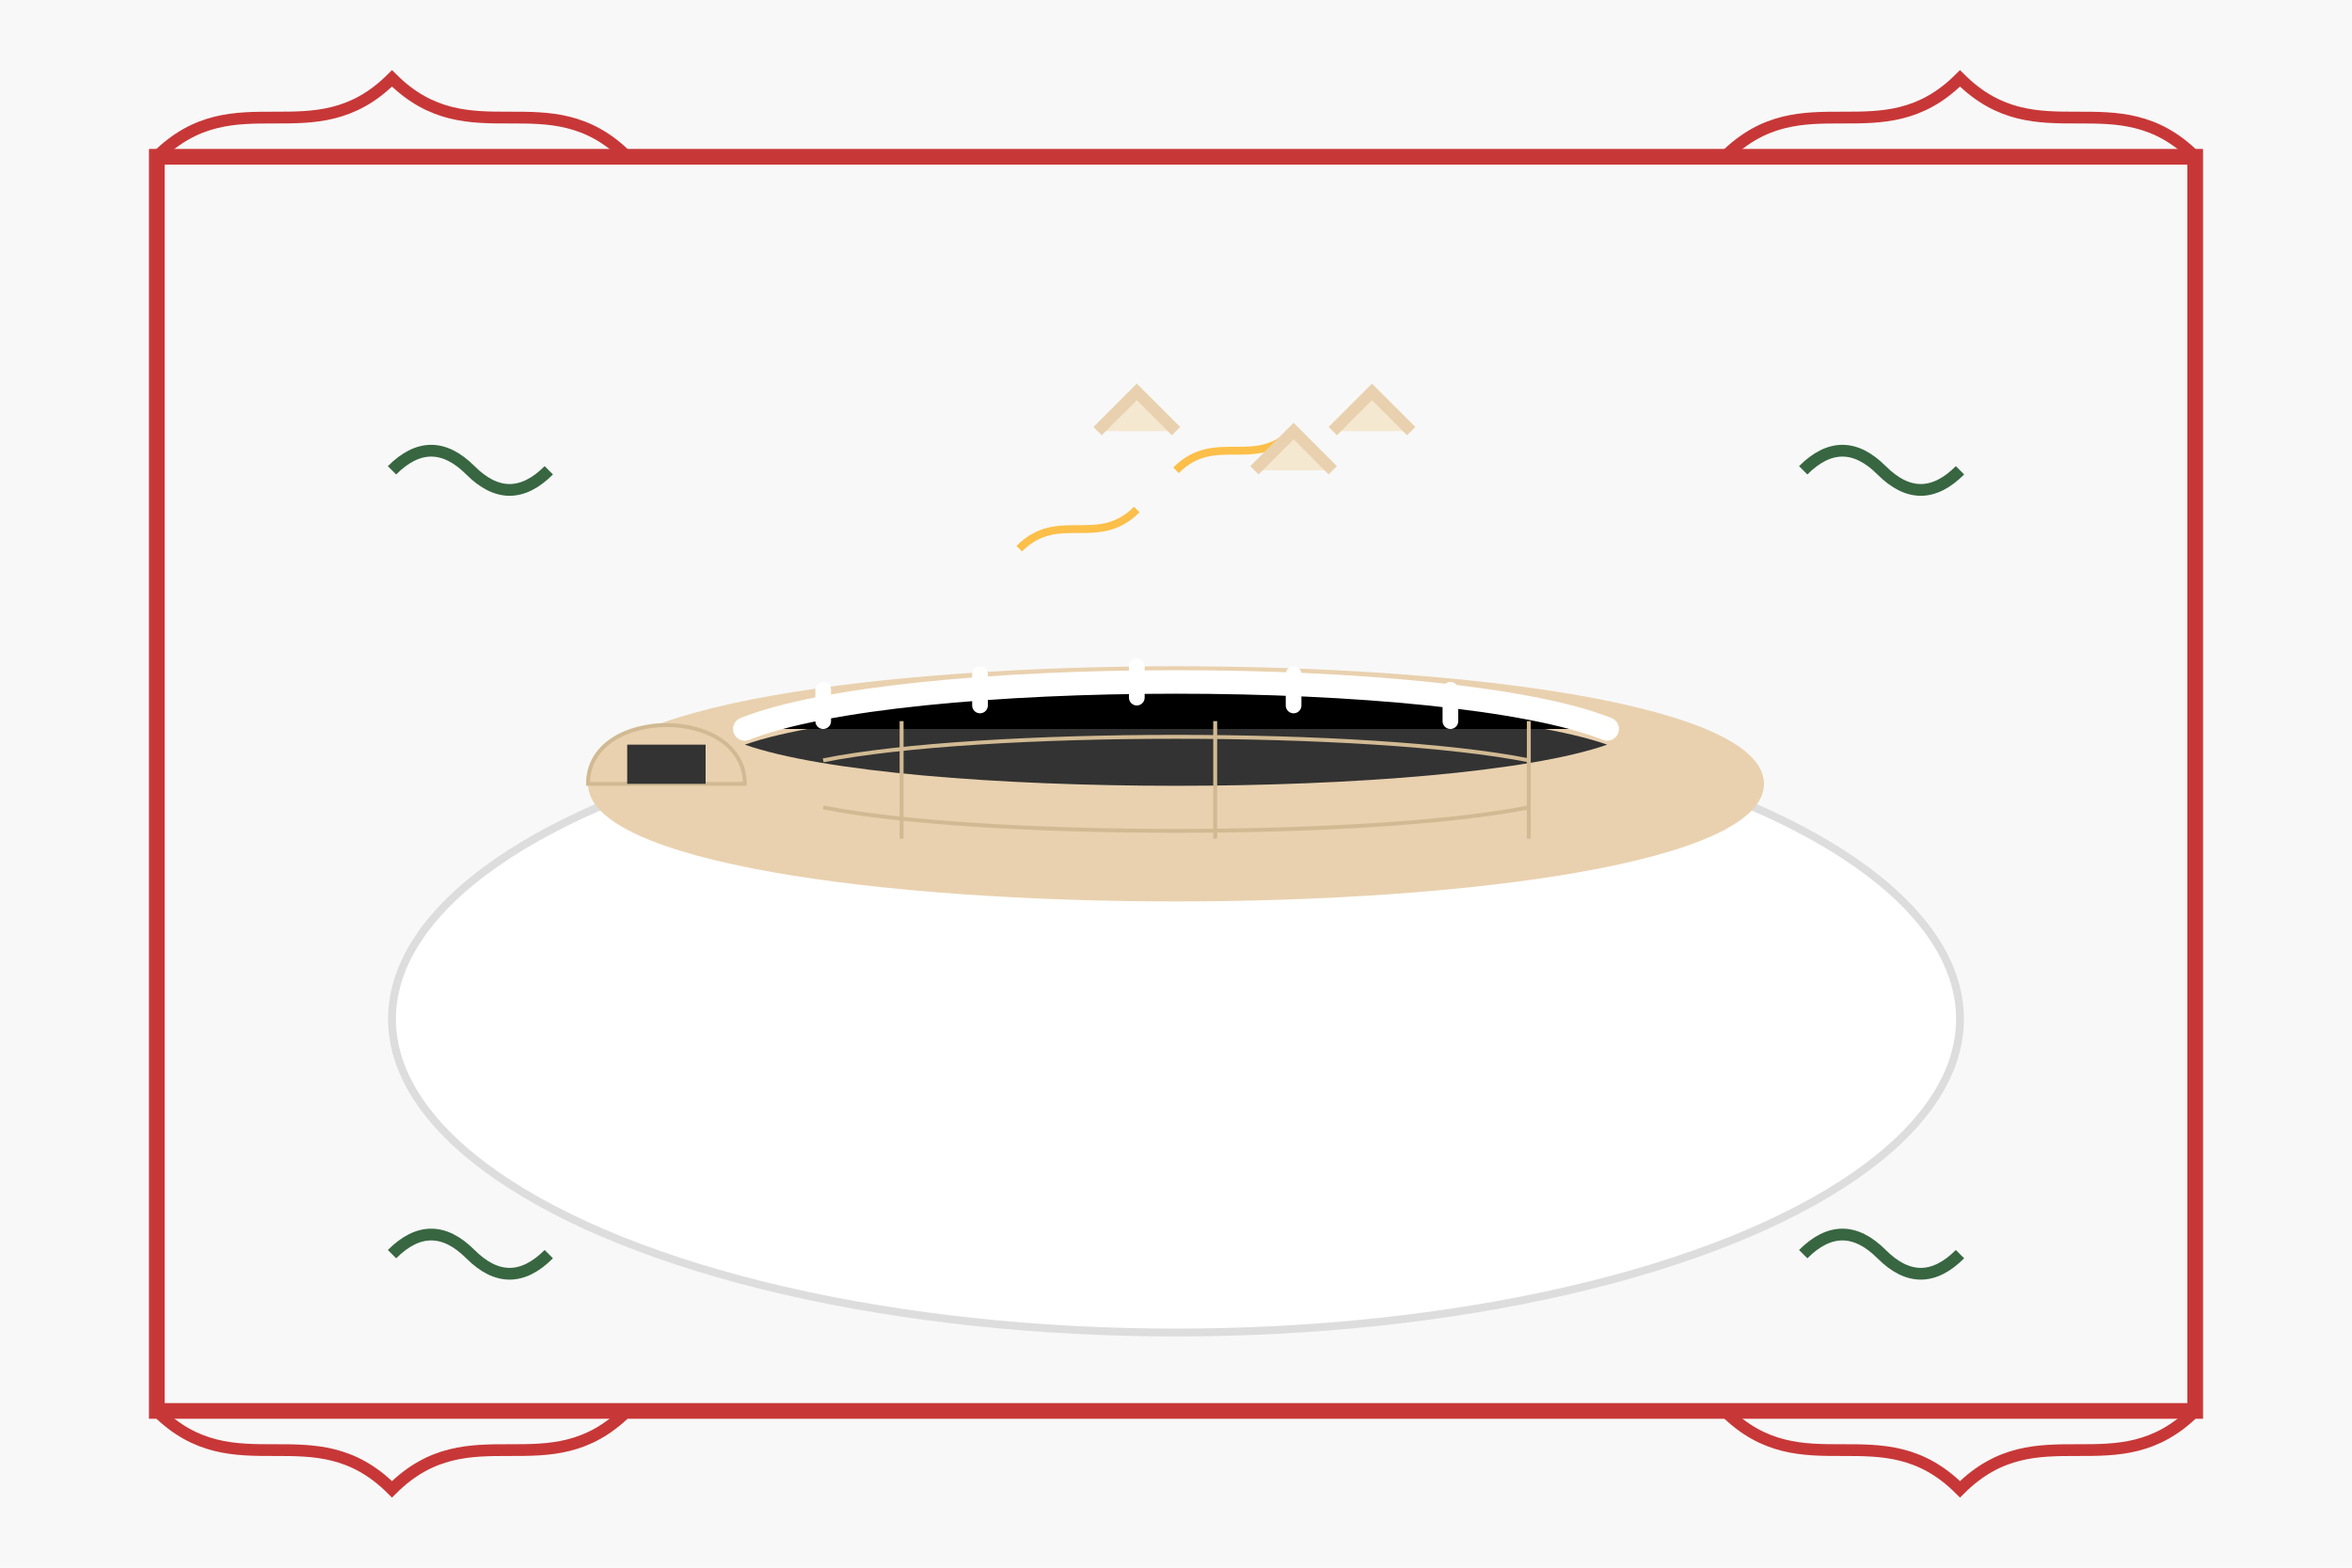 <svg xmlns="http://www.w3.org/2000/svg" viewBox="0 0 300 200" width="300" height="200">
  <!-- Background -->
  <rect width="300" height="200" fill="#f8f8f8"/>
  
  <!-- Decorative folk pattern border -->
  <g fill="none" stroke="#c83737" stroke-width="2">
    <path d="M20 20 L280 20 L280 180 L20 180 Z"/>
    
    <!-- Decorative corner elements -->
    <path d="M20 20 C30 10, 40 20, 50 10 C60 20, 70 10, 80 20" stroke-width="1.5"/>
    <path d="M280 20 C270 10, 260 20, 250 10 C240 20, 230 10, 220 20" stroke-width="1.5"/>
    <path d="M20 180 C30 190, 40 180, 50 190 C60 180, 70 190, 80 180" stroke-width="1.5"/>
    <path d="M280 180 C270 190, 260 180, 250 190 C240 180, 230 190, 220 180" stroke-width="1.5"/>
  </g>
  
  <!-- Plate -->
  <ellipse cx="150" cy="130" rx="100" ry="40" fill="#fff" stroke="#ddd" stroke-width="1"/>
  
  <!-- Makowiec (poppy seed roll) -->
  <g transform="translate(75, 100)">
    <!-- Main roll -->
    <path d="M0 0 C0 -20, 150 -20, 150 0 C150 20, 0 20, 0 0 Z" fill="#e9d1af"/>
    
    <!-- Poppy seed filling showing through -->
    <path d="M20 -5 C40 -12, 110 -12, 130 -5 C110 2, 40 2, 20 -5 Z" fill="#333"/>
    
    <!-- Slice showing detail -->
    <g transform="translate(0, 0)">
      <path d="M0 0 L20 0 L20 0 C20 -10, 0 -10, 0 0 Z" fill="#e9d1af" stroke="#d1ba93" stroke-width="0.5"/>
      <path d="M5 -5 L15 -5 L15 0 L5 0 Z" fill="#333"/>
    </g>
    
    <!-- Swirl detail lines -->
    <path d="M30 -3 C50 -7, 100 -7, 120 -3" stroke="#d1ba93" stroke-width="0.5" fill="none"/>
    <path d="M30 3 C50 7, 100 7, 120 3" stroke="#d1ba93" stroke-width="0.5" fill="none"/>
    
    <!-- Sugar icing -->
    <path d="M20 -7 C40 -15, 110 -15, 130 -7" stroke="#fff" stroke-width="3" stroke-linecap="round"/>
    <path d="M30 -8 L30 -12" stroke="#fff" stroke-width="2" stroke-linecap="round"/>
    <path d="M50 -10 L50 -14" stroke="#fff" stroke-width="2" stroke-linecap="round"/>
    <path d="M70 -11 L70 -15" stroke="#fff" stroke-width="2" stroke-linecap="round"/>
    <path d="M90 -10 L90 -14" stroke="#fff" stroke-width="2" stroke-linecap="round"/>
    <path d="M110 -8 L110 -12" stroke="#fff" stroke-width="2" stroke-linecap="round"/>
    
    <!-- Slices -->
    <path d="M40 0 L40 -8 L40 7" stroke="#d1ba93" stroke-width="0.5" fill="none"/>
    <path d="M80 0 L80 -8 L80 7" stroke="#d1ba93" stroke-width="0.5" fill="none"/>
    <path d="M120 0 L120 -8 L120 7" stroke="#d1ba93" stroke-width="0.5" fill="none"/>
  </g>
  
  <!-- Garnish -->
  <g transform="translate(130, 70)">
    <!-- Orange zest -->
    <path d="M0 0 C5 -5, 10 0, 15 -5" stroke="#fcbf49" stroke-width="1" fill="none"/>
    <path d="M20 -10 C25 -15, 30 -10, 35 -15" stroke="#fcbf49" stroke-width="1" fill="none"/>
    
    <!-- Almond flakes -->
    <path d="M10 -15 L15 -20 L20 -15" stroke="#e9d1af" stroke-width="1.5" fill="#f5e8d0"/>
    <path d="M40 -15 L45 -20 L50 -15" stroke="#e9d1af" stroke-width="1.5" fill="#f5e8d0"/>
    <path d="M30 -10 L35 -15 L40 -10" stroke="#e9d1af" stroke-width="1.5" fill="#f5e8d0"/>
  </g>
  
  <!-- Folk decoration elements -->
  <g transform="translate(50, 60)">
    <path d="M0 0 Q5 -5, 10 0 Q15 5, 20 0" stroke="#386641" stroke-width="1.5" fill="none"/>
  </g>
  
  <g transform="translate(230, 60)">
    <path d="M0 0 Q5 -5, 10 0 Q15 5, 20 0" stroke="#386641" stroke-width="1.5" fill="none"/>
  </g>
  
  <g transform="translate(50, 160)">
    <path d="M0 0 Q5 -5, 10 0 Q15 5, 20 0" stroke="#386641" stroke-width="1.5" fill="none"/>
  </g>
  
  <g transform="translate(230, 160)">
    <path d="M0 0 Q5 -5, 10 0 Q15 5, 20 0" stroke="#386641" stroke-width="1.5" fill="none"/>
  </g>
</svg>

